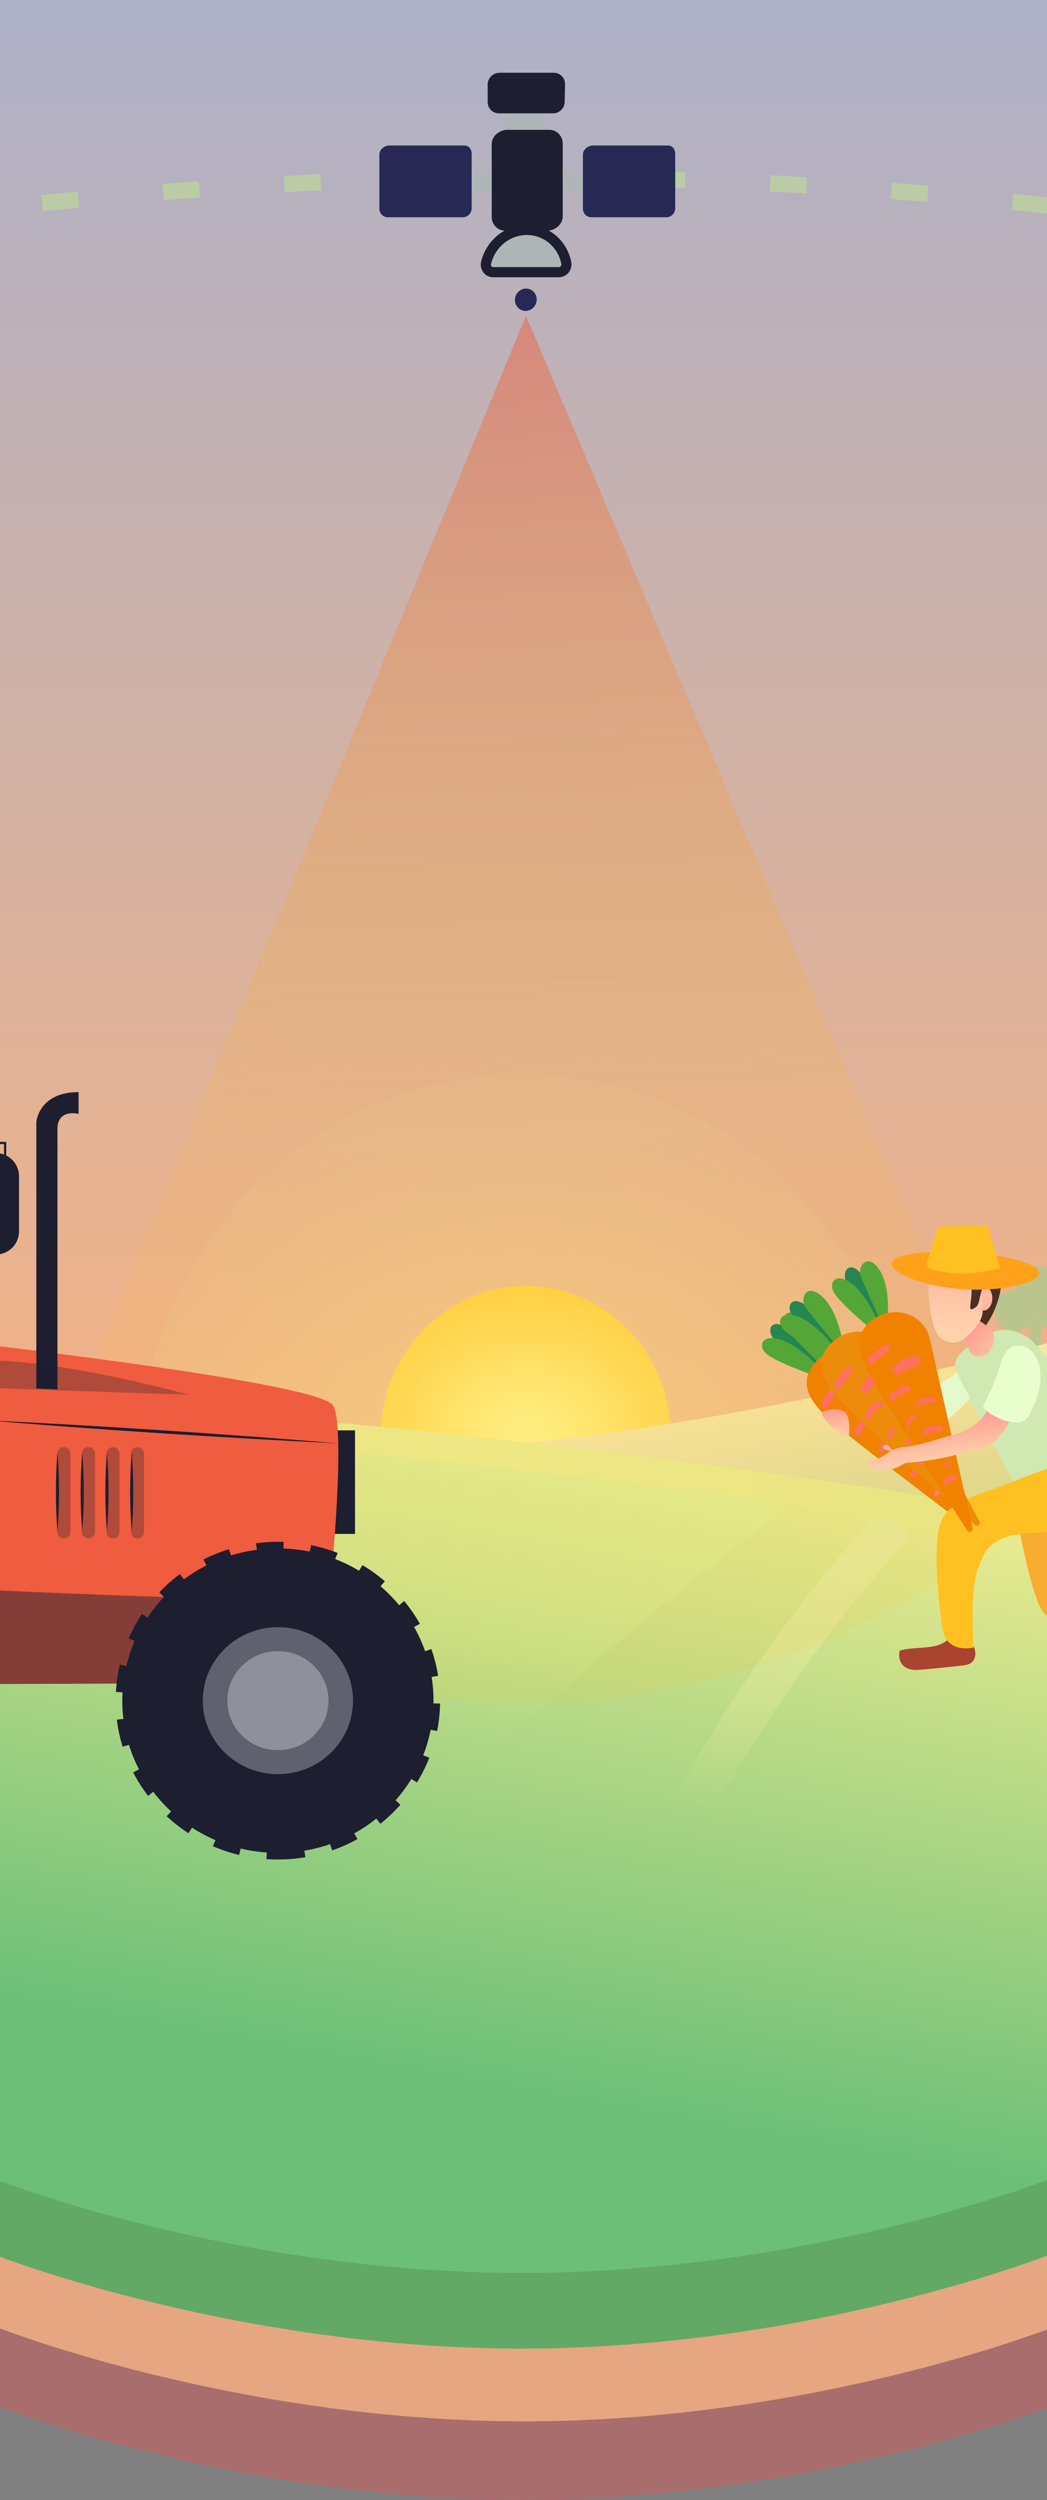 <svg xmlns="http://www.w3.org/2000/svg" width="360" height="859" fill="none" preserveAspectRatio="none"><rect width="100%" height="100%" fill="#808080" stroke="none"/><g clip-path="url(#a)"><path fill="#BDC98E" d="M19.88 470.277v12.079h-3.319v-12.079l1.659-2.803 1.66 2.803Z"/><path fill="#BDC98E" d="M12.313 472.155c3.264 0 5.91-2.739 5.91-6.118 0-3.378-2.646-6.117-5.91-6.117-3.263 0-5.908 2.739-5.908 6.117 0 3.379 2.645 6.118 5.908 6.118Z"/><path fill="#BDC98E" d="M18.22 465.144c3.263 0 5.908-2.739 5.908-6.117 0-3.379-2.645-6.118-5.908-6.118-3.264 0-5.909 2.739-5.909 6.118 0 3.378 2.645 6.117 5.909 6.117Z"/><path fill="#BDC98E" d="M24.128 472.155c3.264 0 5.909-2.739 5.909-6.118 0-3.378-2.645-6.117-5.909-6.117-3.263 0-5.908 2.739-5.908 6.117 0 3.379 2.645 6.118 5.908 6.118Z"/><path fill="url(#b)" d="M-466 0H827v749H-466z"/><path stroke="#BFE78D" stroke-dasharray="6.96 34.82" stroke-linecap="square" stroke-opacity=".5" stroke-width="5.572" d="M-458.91 214.033S-229.586 61 183.555 61s635.06 151.639 635.06 151.639"/><ellipse cx="179.515" cy="505.517" fill="url(#c)" rx="132.134" ry="136.517"/><ellipse cx="180.79" cy="493.345" fill="url(#d)" rx="49.815" ry="51.537"/><path fill="#BAC58D" d="M354.002 455.257v14.291h3.928v-14.291l-1.962-3.317-1.966 3.317Z"/><path fill="#BAC58D" d="M362.955 457.478c-3.86 0-6.99-3.241-6.99-7.238 0-3.998 3.13-7.238 6.99-7.238 3.861 0 6.991 3.24 6.991 7.238 0 3.997-3.13 7.238-6.991 7.238Z"/><path fill="#BAC58D" d="M355.968 449.184c-3.861 0-6.991-3.241-6.991-7.238 0-3.997 3.13-7.238 6.991-7.238 3.861 0 6.99 3.241 6.99 7.238 0 3.997-3.129 7.238-6.99 7.238Z"/><path fill="#BAC58D" d="M348.977 457.478c-3.86 0-6.99-3.241-6.99-7.238 0-3.998 3.13-7.238 6.99-7.238 3.861 0 6.991 3.24 6.991 7.238 0 3.997-3.13 7.238-6.991 7.238Z"/><path fill="#ECC79B" d="M-157.55 474.488c-196.878-10.287-308.775-4.387-308.775-4.387V653.81l578.759 48.539L667.1 670.664s-175.322-44.942-247.891-71.032C266.615 544.77 23.635 483.954-157.55 474.488Z"/><path fill="url(#e)" d="M359.45 461.674c170.773-41.516 467.254-36.18 467.254-36.18V657.77l-646.992 47.275-645.362-47.275V527.902s56.745-16.826 153.17-26.981c139.95-14.739 216.563-2.943 358.52 0 138.021 2.861 221.476-16.897 313.41-39.247Z"/><path fill="url(#f)" d="M-22.048 483.042c-231.071-15.301-444.277-15.301-444.277-15.301v188.741S-41.425 786.876 185.5 782.5c226.924-4.376 486.405-114.04 486.405-114.04s100.095 1.612 63.904-23.826C634.936 584.54 422.949 512.509-22.048 483.042Z"/><path fill="url(#g)" d="M-223.562 575.863c89.97-49.86 273.358-87.896 273.358-87.896s68.876 5.573 112.776 10.326c45.004 4.873 114.797 14.41 114.797 14.41s-106.164 78.278-149.472 134.966c-10.316 13.504-19.406 27.67-27.384 41.87l-428.492-36.72c26.568-26.393 62.984-53.994 104.417-76.956Z"/><path stroke="url(#h)" stroke-width="13.929" d="M308.412 523.023s-47.487 47.871-83.524 123.369c-7.269 15.229-13.072 31.796-17.704 48.541"/><path fill="url(#i)" d="M-466.324 471.894s-.002 0-.002-4.772.001-4.772.003-4.772h.627l1.844.003c1.626.004 4.037.012 7.187.027 6.3.03 15.551.09 27.373.21 23.642.24 57.568.72 98.723 1.68 82.3 1.92 193.553 5.76 309.308 13.443 413.205 27.427 626.93 91.626 737.515 149.547l9.22 6.023-17.234 1.65c-107.833-56.48-318.813-120.375-730.759-147.717-115.399-7.66-226.364-11.491-308.494-13.407-41.06-.958-74.901-1.437-98.473-1.676a4971.52 4971.52 0 0 0-27.27-.209 3157.42 3157.42 0 0 0-8.962-.03h-.606Z"/><path fill="#AEB5B7" d="M192.637 59.329h8.045l-.117 5.663h-8.045l.117-5.663ZM162.712 59.33h8.044l-.117 5.663h-8.044l.117-5.663ZM174.159 38h13.262l-.159 7.686H174l.159-7.686Z"/><path fill="#1D1E30" stroke="#1D1E30" stroke-miterlimit="10" stroke-width="2.013" d="M171.747 26h18.71c1.59 0 2.852 1.324 2.818 2.957l-.125 6.014c-.033 1.633-1.349 2.957-2.939 2.957H171.5c-1.59 0-2.851-1.324-2.817-2.957v-6.014c.033-1.633 1.474-2.957 3.064-2.957Z"/><path fill="#AEB5B7" stroke="#1D1E30" stroke-miterlimit="10" stroke-width="3.482" d="M192.155 93.515c.382 0 .761-.088 1.109-.258.347-.17.655-.416.901-.722a2.707 2.707 0 0 0 .547-2.206c-.639-3.216-2.33-6.09-4.794-8.148A13.644 13.644 0 0 0 181.153 79c-3.209 0-6.346 1.122-8.896 3.18a14.974 14.974 0 0 0-5.13 8.15c-.091.382-.098.779-.019 1.16.079.383.24.74.473 1.045a2.461 2.461 0 0 0 1.968.98h22.606Z"/><path fill="#272954" d="M180.715 106.828c-2.066 0-3.706-1.72-3.662-3.843.044-2.122 1.755-3.843 3.821-3.843 2.067 0 3.706 1.721 3.662 3.843-.044 2.123-1.754 3.843-3.821 3.843Z"/><path fill="#1D1E30" stroke="#1D1E30" stroke-miterlimit="10" stroke-width="2.013" d="M174.359 45.613h14.511c2.034 0 3.649 1.695 3.606 3.785v25.065c-.043 2.09-2.246 3.784-4.281 3.784h-14.51c-2.035 0-3.65-1.694-3.607-3.784V49.398c.043-2.09 2.246-3.785 4.281-3.785Z"/><path fill="#272954" d="M203.819 50h25.855c1.623 0 2.526 1.351 2.491 3.018v18.608c-.034 1.667-1.378 3.018-3.001 3.018H203.31c-1.623 0-2.91-1.351-2.876-3.018V53.018c.034-1.667 1.763-3.018 3.385-3.018ZM133.833 50h25.854c1.623 0 2.526 1.351 2.491 3.018v18.608c-.034 1.667-1.378 3.018-3 3.018h-25.855c-1.623 0-2.91-1.351-2.876-3.018V53.018c.035-1.667 1.763-3.018 3.386-3.018Z"/><path fill="url(#j)" fill-opacity=".5" d="M180.83 108.5 15.196 509.862c-2.246 5.442-1.063 11.656 3.388 15.509C37.889 542.087 95.739 585 180.83 585c84.908 0 145.818-42.578 166.475-59.309 4.777-3.869 6.109-10.375 3.708-16.034L180.83 108.5Z"/><path fill="#62A965" d="M44.893 535.53a17.288 17.288 0 0 0-3.886-4.012 4.71 4.71 0 0 0-4.505-.831 4.814 4.814 0 0 0-2.534 5.096 15.82 15.82 0 0 0 2.421 6.237c4.885 7.166 9.419 13.727 16.894 19.063.07-8.898-3.829-17.993-8.39-25.553ZM69.812 536.77c-1.69-.929-4.843.38-6.378 1.535a23.495 23.495 0 0 0-6.785 8.025c-2.366 4.223-2.633 10.178-2.943 13.951 5.983-4.843 12.08-9.855 16.176-16.359a8.728 8.728 0 0 0 1.507-3.646 3.562 3.562 0 0 0-1.577-3.506Z"/><path stroke="#263238" stroke-linecap="round" stroke-linejoin="round" stroke-width=".337" d="M46.751 545.907a59.132 59.132 0 0 1 7.504 18.569M60.365 548.849a40.054 40.054 0 0 0-6.898 12.009"/><path fill="#E5FACA" d="M333.39 480.357a47.75 47.75 0 0 0 2.592-3.528c.756-1.124 1.792-2.419 1.992-3.799.221-1.51-2.384-4.096-3.515-4.507-1.468-.718-5.129 3.32-9.139 5.572-4.391 2.469-8.473 4.222-9.208 4.962-.443.443 1.007 4.19 1.719 5.313.86 1.349 1.66 2.781 2.607 4.067 1.93 2.613 1.93 2.613 6.43-1.57a45.709 45.709 0 0 0 6.522-6.51Z"/><path fill="#278552" d="M281.035 471.736s-12.099-9.528-14.672-11.482c-2.573-1.954-2.23-7.706 3.906-4.228 6.136 3.478 12.377 12.607 12.377 12.607l-1.611 3.103Z"/><path fill="#54A737" d="M282.103 468.884s-9.297-9.303-11.701-11.983c-2.404-2.679-.853-8.792 5.149-4.414 6.001 4.379 8.594 15.385 8.594 15.385l-2.042 1.012ZM279.947 472.618s-14.246-4.989-16.855-7.881c-2.608-2.892-.486-6.53 5.71-4.323s12.907 9.442 12.907 9.442l-1.762 2.762Z"/><path fill="#F18200" d="M334.709 526.126c.973.736 2.183-.313 1.529-1.329-8.624-13.312-32.269-49.836-36.023-55.732-4.608-7.236-14.469-7.393-19.994-.834s-2.703 12.883 5.969 20.378c6.942 5.996 36.865 28.703 48.519 37.517Z"/><path fill="url(#k)" d="M282.774 483.451c1.037.775 1.244.927 2.767-1.651 1.523-2.578 3.512-5.348 2.307-6.24-1.204-.892-6.524 6.8-5.074 7.891Z"/><path fill="url(#l)" d="M291.728 481.977c.76-1.475 2.611-4.503 5.512-5.755.725-.312 1.614-.019 2.054.676.405.64.309 1.439-.229 1.909-1.186 1.037-3.235 2.95-4.59 4.855-.601.847-1.927.801-2.586-.091a1.52 1.52 0 0 1-.161-1.594Z"/><path fill="url(#m)" d="m294.351 492.953-.222-.196a.951.951 0 0 1-.305-1.002c.638-2.037 2.058-3.732 4.408-5.02a1.004 1.004 0 0 1 1.198.21l.021.024c.417.442.337 1.106-.155 1.402a7.568 7.568 0 0 0-3.431 4.24c-.205.613-.991.794-1.514.342Z"/><path fill="url(#n)" d="m303.625 491.459-.143-.202a.758.758 0 0 1-.033-.855c.968-1.482 2.503-2.532 4.71-3.067a.852.852 0 0 1 .936.411l.013.024a.712.712 0 0 1 .054.647.726.726 0 0 1-.486.43c-1.661.463-2.868 1.381-3.734 2.656-.301.445-.986.422-1.317-.044Z"/><path fill="url(#o)" d="m302.863 499.188-.148-.078a.572.572 0 0 1-.228-.211.569.569 0 0 1-.08-.301c.049-1.21.564-2.338 1.632-3.366a.534.534 0 0 1 .664-.046l.014.009a.526.526 0 0 1 .247.37.527.527 0 0 1-.128.426 4.256 4.256 0 0 0-1.218 2.803.499.499 0 0 1-.269.405.504.504 0 0 1-.486-.011Z"/><path fill="url(#p)" d="m308.989 500.343-.161-.212a.818.818 0 0 1-.063-.917c.986-1.619 2.592-2.792 4.933-3.431a.917.917 0 0 1 1.014.414l.014.024a.777.777 0 0 1-.116.991.769.769 0 0 1-.311.178c-1.754.554-3.019 1.57-3.902 2.961-.308.479-1.04.481-1.408-.008Z"/><path fill="#FE7062" d="M313.122 506.4c.38-.739 1.306-2.252 2.756-2.878a.845.845 0 0 1 .574-.021.845.845 0 0 1 .453.353.733.733 0 0 1-.111.955c-.592.519-1.617 1.474-2.294 2.427-.301.423-.964.401-1.293-.045a.76.76 0 0 1-.085-.791Z"/><path fill="url(#q)" d="M321.237 512.867c.38-.738 1.305-2.253 2.756-2.878a.839.839 0 0 1 .576-.021c.189.06.35.185.455.353a.734.734 0 0 1-.11.955c-.594.518-1.618 1.475-2.295 2.428-.301.422-.964.4-1.294-.046a.763.763 0 0 1-.088-.791Z"/><path fill="url(#r)" d="M319.559 507.674c.215-.416.737-1.27 1.556-1.624a.472.472 0 0 1 .58.191.415.415 0 0 1-.065.539 8.88 8.88 0 0 0-1.295 1.369.455.455 0 0 1-.73-.025.434.434 0 0 1-.046-.45Z"/><path fill="#4D2F22" d="M342.245 433.237c-1.468-3.252-3.21-5.701-5.9-5.921-6.191-.508-11.936-.325-17.355 4.708-1.394 1.293-3.953 1.52-4.218 3.165-.266 1.645 10.307 9.018 11.027 10.841 1.793 4.559 10.675 12.646 12.34 10.515 3.555-4.538 5.907-10.541 6.309-16.832.187-2.867-1.059-3.943-2.203-6.476Z"/><path fill="#AA432F" d="M334.367 564.841c-1.287-2.214-3.431-3.314-5.917-3.454a1.77 1.77 0 0 0-.775.123c-1.377 1.875-3.3 3.291-5.678 3.91-4.063 1.057-8.387.518-12.443 1.66a1.172 1.172 0 0 1-.157.028 5.608 5.608 0 0 0 .131 3.549c.988 2.527 3.532 3.266 6.023 3.099 3.288-.213 6.573-.604 9.851-.907 1.599-.148 3.194-.332 4.788-.525 1.347-.166 2.844-.221 3.921-1.164 1.865-1.625 1.368-4.405.256-6.319Z"/><path fill="url(#s)" d="M312.803 498.268c-.069-1.516-3.882-2.349-6.809-2.131-1.007.075-2.025.38-2.251.886-.225.506.197.966 1.128 1.2.144.036.525.19.132.023.111.05.245.093.36.144l.104.046c.121.073.375.073.519.146-.066-.046-.278.238.202-.052l.017.013c.012.008-.04.116-.03.118-.012 0-.061.045-.073.042.078.064.152.132.221.205.42.355.891.594 1.646.819 2.073.612 4.88-.401 4.834-1.459Z"/><path fill="url(#t)" d="M309.365 506.101c.05.026.104.043.159.051h-.007a1.291 1.291 0 0 1-.152-.051Z"/><path fill="#F8AC32" d="M397.445 547.461c-2.282 2.415-5.764 3.731-8.814 4.87-6.186 2.306-12.811 3.887-19.349 4.797-2.447.339-5.044.332-7.339-.69-2.649-1.173-4.201-3.575-5.171-6.208-2.29-6.219-3.799-12.877-5.194-19.345a227.801 227.801 0 0 1-1.993-10.373c-1.136-3.763-2.934-8.404-1.293-12.052 1.722-3.827 6.003-5.282 9.905-5.409 1.899-.061 4.029-.164 5.714.843 2.042 1.218 2.417 3.453 2.783 5.609.815 4.786 1.601 9.578 2.402 14.367.401 2.394.799 4.789 1.21 7.182.332 1.952.675 4.047 1.604 5.823 1.896 3.626 6.033 4.267 9.753 3.886 4.602-.471 9.229-1.882 13.695-3.04 1.143-.297 2.222.033 2.942.996 1.987 2.671 1.36 6.4-.855 8.744Z"/><path fill="#D0E8B1" d="M375.836 491.504c-5.404-15.437-21.792-31.64-21.792-31.64-5.025-3.178-9.851-3.898-13.578-1.678a3.84 3.84 0 0 0-.212.211c-2.675 1.459-4.106 1.803-8.145 4.98 0 0-4.317 2.839-3.564 6.159 1.131 4.996 4.483 9.031 5.263 11.65 1.307 4.385 15.183 27.525 16.296 32.171.145.603 7.401 3.896 29.62-9.544 0-.003-2.078-8.588-3.888-12.309Z"/><path fill="url(#u)" d="M334.161 452.252c-1.035-.501-1.96-.932-2.989-.325-1.144.676-1.985 1.84-2.61 3.001-.213.398-.073 1.13.332 1.405.111.077.222.159.332.24a139.436 139.436 0 0 0 2.624 3.455c.245.315.514.746.825 1.14-.001.207.015.413.048.617.022.135.054.269.095.4.111 1.316.518 2.596 1.603 3.312 1.907 1.256 4.374.53 5.721-1.051 1.284-1.508 1.822-3.869 1.549-5.89-.3-2.248-6.485-5.789-7.53-6.304Z"/><path fill="url(#v)" d="M341.201 446.127c.014-1.721-.629-3.288-2.213-4.068-.577-.284-1.241.012-1.708.341l-.174.123c-.623.443-.524 4.052-.585 5.067-.103 1.719.794 3.303 2.597 2.488 1.419-.64 2.072-2.496 2.083-3.951Z"/><path fill="url(#w)" d="M336.364 440.977a8.33 8.33 0 0 0-3.582-3.718c-.793-.425-.145-.742-1.079-1.031-1.047-.554-3.751-1.054-4.938-1.134-2.025-.135-3.737.82-4.995 2.157-2.476 2.628-2.748 4.839-2.463 8.168.304 3.541 1.234 12.105 4.268 14.388 3.034 2.284 5.714 1.617 7.283.572 1.058-.705 7.378-5.446 7.003-10.404-.261-3.469.048-5.741-1.497-8.998Z"/><path fill="#4D2F22" d="M337.932 438.45c-.249-.947-1.7-1.242-2.103-.296a8.333 8.333 0 0 0-.996-1.723c-.719-.946-4.025-2.103-3.894-1.754 1.063 2.878 2.953 5.525 3.119 8.016.166 2.492-.539 5.447-.443 6.692.097 1.245 2.249-.348 2.56-1.004.554-1.158.746-2.937.996-3.713.582-1.827 1.259-4.323.761-6.218Z"/><path fill="#FFC022" d="M379.448 500.754c-1.418-4.298-28.681 7.722-40.011 11.559-3.114 1.054-6.187 2.258-9.146 3.771-2.839 1.451-5.362 3.321-6.673 6.649-1.23 3.119-1.379 6.566-1.506 9.944-.145 3.884-.014 7.78.262 11.661.275 3.88.715 7.774 1.175 11.649.428 3.601.775 7.416 3.985 9.268 2.049 1.182 4.902 1.368 7.22.824-.254-4.947-.467-9.91-.309-14.831.159-4.97.716-10.791 3.044-15.249.398-1.145.951-2.23 1.644-3.224 3.284-4.649 9.376-5.534 14.309-6.007 4.472-.424 9.242-.312 13.982-.462 3.66-.926 7.225-2.195 9.977-4.799 5.543-5.239 4.363-13.732 2.047-20.753Z"/><path fill="#278552" d="M286.368 465.02s-11.223-10.546-13.613-12.716c-2.391-2.169-1.55-7.87 4.259-3.873 5.808 3.996 11.232 13.637 11.232 13.637l-1.878 2.952Z"/><path fill="#54A737" d="M287.68 462.273s-8.453-10.072-10.613-12.949c-2.159-2.878-.083-8.835 5.513-3.95 5.596 4.886 7.222 16.079 7.222 16.079l-2.122.82ZM285.208 465.804s-13.758-6.209-16.105-9.318c-2.346-3.109.083-6.544 6.065-3.809 5.981 2.735 12.035 10.53 12.035 10.53l-1.995 2.597Z"/><path fill="#ED8C0B" d="M335.103 523.877c.904.818 2.202-.121 1.638-1.186-7.431-14.016-27.807-52.463-31.033-58.661-3.96-7.608-13.77-8.624-19.845-2.571-6.075 6.053-3.814 12.599 4.171 20.82 6.394 6.582 34.226 31.805 45.069 41.598Z"/><path fill="url(#x)" d="M287.08 476.843c.965.867 1.159 1.031 2.898-1.404 1.739-2.435 3.969-5.021 2.844-6.015-1.124-.994-7.09 6.206-5.742 7.419Z"/><path fill="url(#y)" d="M296.129 476.154c.885-1.403 2.993-4.259 5.992-5.254.749-.249 1.61.122 1.992.851.348.674.183 1.46-.395 1.882-1.271.931-3.48 2.656-4.994 4.436-.674.791-1.992.631-2.569-.316a1.516 1.516 0 0 1-.026-1.599Z"/><path fill="url(#z)" d="m297.787 487.318-.209-.216a.952.952 0 0 1-.222-1.024c.814-1.974 2.378-3.542 4.829-4.618a1.003 1.003 0 0 1 1.175.315l.019.025c.378.476.241 1.134-.276 1.383a7.57 7.57 0 0 0-3.782 3.927c-.254.592-1.053.704-1.534.208Z"/><path fill="url(#A)" d="m307.156 486.634-.125-.213a.752.752 0 0 1 .041-.856c1.093-1.391 2.712-2.303 4.958-2.645a.856.856 0 0 1 .898.492l.01.024a.732.732 0 0 1-.002.649.719.719 0 0 1-.523.387c-1.69.317-2.977 1.125-3.95 2.317-.339.416-1.018.339-1.307-.155Z"/><path fill="url(#B)" d="m305.724 494.273-.142-.091a.559.559 0 0 1-.261-.537c.154-1.202.764-2.28 1.918-3.209a.538.538 0 0 1 .669.012l.015.012a.52.52 0 0 1 .048.801 4.259 4.259 0 0 0-1.458 2.68.498.498 0 0 1-.553.423.503.503 0 0 1-.236-.091Z"/><path fill="url(#C)" d="m311.724 495.955-.14-.222a.815.815 0 0 1 .016-.918c1.124-1.527 2.825-2.556 5.214-2.989a.919.919 0 0 1 .974.5l.012.026a.774.774 0 0 1-.524 1.119c-1.795.393-3.144 1.3-4.145 2.61-.353.455-1.082.393-1.407-.126Z"/><path fill="url(#D)" d="M315.315 502.352c.443-.702 1.496-2.129 2.996-2.627a.846.846 0 0 1 .996.426.731.731 0 0 1-.198.941c-.635.466-1.739 1.328-2.497 2.214-.332.396-.996.315-1.284-.157a.76.76 0 0 1-.013-.797Z"/><path fill="url(#E)" d="M322.836 509.491c.443-.701 1.496-2.128 2.996-2.626a.837.837 0 0 1 .996.425.734.734 0 0 1-.197.941c-.635.466-1.74 1.328-2.497 2.213-.332.396-.996.316-1.284-.157a.76.76 0 0 1-.014-.796Z"/><path fill="url(#F)" d="M321.617 504.176c.249-.395.845-1.201 1.69-1.482a.47.47 0 0 1 .561.24.41.41 0 0 1-.11.531 8.835 8.835 0 0 0-1.41 1.252.46.46 0 0 1-.385.138.462.462 0 0 1-.339-.227.42.42 0 0 1-.007-.452Z"/><path fill="#278552" d="M300.861 456.211s-8.072-13.116-9.809-15.835c-1.738-2.718.563-8.001 5.124-2.622 4.562 5.379 7.273 16.1 7.273 16.1l-2.588 2.357Z"/><path fill="#54A737" d="M302.847 453.903s-5.524-11.938-6.855-15.282c-1.332-3.344 2.231-8.543 6.355-2.369 4.124 6.175 2.767 17.408 2.767 17.408l-2.267.243ZM299.536 456.661s-11.653-9.593-13.105-13.208 1.793-6.295 6.85-2.089c5.057 4.206 8.861 13.313 8.861 13.313l-2.606 1.984Z"/><path fill="#F18200" d="M332.497 525.769c.664 1.025 2.157.458 1.892-.716-3.505-15.473-13.111-57.91-14.604-64.739-1.83-8.38-11.032-11.927-18.484-7.673-7.451 4.253-6.978 11.161-1.422 21.185 4.454 8.026 24.715 39.652 32.618 51.943Z"/><path fill="url(#G)" d="M298.455 467.806c.704 1.09.849 1.299 3.163-.597 2.315-1.895 5.146-3.807 4.317-5.061-.829-1.254-8.471 4.134-7.48 5.658Z"/><path fill="url(#H)" d="M307.368 469.509c1.218-1.123 4.003-3.327 7.159-3.503.788-.044 1.523.539 1.696 1.342.159.74-.205 1.455-.874 1.713-1.47.566-4.053 1.654-5.977 2.974-.856.588-2.085.089-2.396-.976a1.515 1.515 0 0 1 .392-1.55Z"/><path fill="url(#I)" d="m306.047 480.717-.145-.262a.953.953 0 0 1 .057-1.046c1.303-1.692 3.221-2.794 5.866-3.192a1.001 1.001 0 0 1 1.052.61l.012.03c.239.553-.065 1.156-.629 1.261a7.578 7.578 0 0 0-4.677 2.801c-.401.503-1.201.403-1.536-.202Z"/><path fill="url(#J)" d="m315.269 482.511-.065-.238a.752.752 0 0 1 .264-.814c1.418-1.057 3.221-1.513 5.478-1.257a.86.86 0 0 1 .737.71v.026a.72.72 0 0 1-.445.815.716.716 0 0 1-.33.048c-1.714-.137-3.168.307-4.419 1.203-.43.311-1.071.058-1.22-.493Z"/><path fill="url(#K)" d="m311.89 489.505-.111-.125a.56.56 0 0 1-.111-.586c.463-1.12 1.335-2.001 2.691-2.599a.538.538 0 0 1 .643.187l.011.015a.518.518 0 0 1-.171.791 4.26 4.26 0 0 0-2.103 2.214.508.508 0 0 1-.647.254.494.494 0 0 1-.202-.151Z"/><path fill="url(#L)" d="m317.24 492.7-.078-.253a.82.82 0 0 1 .258-.886c1.483-1.18 3.395-1.726 5.814-1.524a.918.918 0 0 1 .809.738l.006.028a.773.773 0 0 1-.805.95c-1.836-.091-3.374.433-4.684 1.439-.455.345-1.143.095-1.32-.492Z"/><path fill="url(#M)" d="M319.033 499.807c.611-.562 2.001-1.661 3.579-1.751a.838.838 0 0 1 .847.67.733.733 0 0 1-.442.857c-.735.282-2.027.827-2.989 1.487-.428.294-1.042.044-1.197-.488a.758.758 0 0 1 .202-.775Z"/><path fill="url(#N)" d="M324.422 508.674c.611-.562 2.003-1.66 3.58-1.752a.85.85 0 0 1 .546.181.847.847 0 0 1 .302.49.736.736 0 0 1-.436.856c-.736.283-2.027.827-2.989 1.488-.428.293-1.042.044-1.198-.488a.76.76 0 0 1 .195-.775Z"/><path fill="url(#O)" d="M324.636 503.226c.345-.317 1.13-.939 2.021-.988a.478.478 0 0 1 .478.379.417.417 0 0 1-.033.288.42.42 0 0 1-.214.195 8.912 8.912 0 0 0-1.688.839.459.459 0 0 1-.408.033.471.471 0 0 1-.171-.122.462.462 0 0 1-.097-.186.436.436 0 0 1-.007-.235.433.433 0 0 1 .119-.203Z"/><path fill="url(#P)" d="M339.765 483.584s-1.786 6.641-11.631 9.263c-5.175 1.377-10.527 3.461-15.931 4.182-2.493.332-3.612.332-5.894 1.549-.534.285-3.389 2.167-4.237 2.519-2.656 1.107-5.852.902-3.785 2.511 2.725 2.124 7.07 1.881 9.985.652 2.568-1.085 2.126-1.55 4.265-1.72 5.228-.408 11.622-1.377 16.817-2.864 5.52-1.58 7.144-1.168 11.622-3.771 4.494-2.612 7.171-10.501 9.859-13.503.845-.947-11.07 1.182-11.07 1.182Z"/><path fill="#E9FFCE" d="M354.723 464.265c-2.581-2.595-6.914-2.748-8.984.53a1.414 1.414 0 0 0-.147.312c-1.359 1.855-1.854 4.617-2.563 6.668-.56 1.621-1.248 3.273-1.855 4.938a4031.261 4031.261 0 0 0-3.044 6.263c-.704 1.456 5.731 4.87 7.976 5.252 1.985.332 4.552 1.141 6.272-.247 1.569-1.267 2.465-3.661 3.251-5.471.88-2.03 1.58-4.106 1.918-6.297.609-3.943.157-8.955-2.824-11.948Z"/><path fill="url(#Q)" d="M291.956 492.612c.129-2.539.101-5.003-.996-6.956a.83.83 0 0 0-.206-.243c-2.078-1.653-4.725-1.473-7.646-.416a.798.798 0 0 0-.435 1.118c1.66 3.192 4.374 5.599 8.181 7.194a.795.795 0 0 0 1.102-.697Z"/><path fill="#FFA21A" d="M357.398 437.55c-.209 3.105-12.438 6.339-26.477 5.393-14.039-.947-24.571-5.714-24.362-8.818.209-3.105 11.76-4.855 25.799-3.908 14.039.946 25.25 4.23 25.04 7.333Z"/><path fill="#FFC022" d="M320.081 436.164c-1.025-.26-1.611-1.353-1.295-2.411l3.361-11.222a1.761 1.761 0 0 1 1.557-1.143l14.456-.387a1.779 1.779 0 0 1 1.713 1.166l3.944 13.47c-8.753 2.21-15.373 2.648-23.736.527Z"/><mask id="R" width="219" height="271" x="-56" y="371" maskUnits="userSpaceOnUse" style="mask-type:alpha"><path fill="#D9D9D9" d="M-56 371h219v270.83H-56z"/></mask><g mask="url(#R)"><path stroke="#1D1E30" stroke-miterlimit="10" stroke-width=".755" d="M-16.345 392.71H1.758v20.62"/><path fill="#1D1E30" d="M-3.014 396.189h1.587a7.974 7.974 0 0 1 5.645 2.343 7.962 7.962 0 0 1 2.322 5.651v18.885a7.966 7.966 0 0 1-7.967 7.962h-1.587v-34.894.053ZM122.068 491.44h-8.051v35.593h8.051V491.44Z"/><path fill="#EF5C3F" d="M-91.73 578.655c2.613.317 200.689-.423 200.689-.423l7.184-32.886-92.187-29.882-5.809-51.422H-17.36l-5.904 40.975-61.44-24.701-77.756-6.619-6.835 47.678 77.565 57.28Z"/><path fill="#1D1E30" d="M-91.73 578.655c2.613.317 200.689-.423 200.689-.423l7.184-32.886-92.187-29.882-5.809-51.422H-17.36l-5.904 40.975-61.44-24.701-77.756-6.619-6.835 47.678 77.565 57.28Z" opacity=".5"/><path fill="#EF5C3F" d="M114.504 482.887c-4.74-7.751-119.01-20.683-120.12-21.053l4.052 84.592 26.324 1.121s86.95 3.331 87.818 2.961c.868-.37 6.655-59.86 1.926-67.621Z"/><path fill="#1D1E30" d="M12.498 477.038v-91.561s.804-10.246 14.516-10.246v7.486s-7.258-1.893-7.258 5.171v89.499l-7.258-.349ZM95.554 636.631c29.55 0 53.505-23.42 53.505-52.31s-23.955-52.31-53.505-52.31c-29.55 0-53.506 23.42-53.506 52.31s23.956 52.31 53.506 52.31Z"/><path stroke="#1D1E30" stroke-dasharray="9.13 9.13" stroke-miterlimit="10" stroke-width="4.529" d="M95.554 636.631c29.55 0 53.505-23.42 53.505-52.31s-23.955-52.31-53.505-52.31c-29.55 0-53.506 23.42-53.506 52.31s23.956 52.31 53.506 52.31Z"/><path fill="#fff" d="M95.554 609.574c14.264 0 25.827-11.305 25.827-25.251 0-13.945-11.563-25.25-25.827-25.25-14.264 0-25.827 11.305-25.827 25.25 0 13.946 11.563 25.251 25.827 25.251Z" opacity=".3"/><path fill="#fff" d="M95.554 601.335c9.606 0 17.394-7.617 17.394-17.013 0-9.397-7.788-17.014-17.394-17.014-9.607 0-17.394 7.617-17.394 17.014 0 9.396 7.787 17.013 17.394 17.013Z" opacity=".3"/><path fill="#1D1E30" d="M-4.907 476.794c39.75 1.459 69.63 2.379 69.63 2.379S22.59 467.394-5.352 467.394l.445 9.4ZM21.977 528.597a2.224 2.224 0 0 1-2.222-2.22v-26.943a2.219 2.219 0 0 1 3.787-1.567c.414.417.647.98.647 1.567v26.943a2.219 2.219 0 0 1-2.212 2.22ZM30.41 528.597a2.207 2.207 0 0 1-2.211-2.22v-26.943a2.208 2.208 0 0 1 2.211-2.221 2.22 2.22 0 0 1 2.222 2.221v26.943a2.22 2.22 0 0 1-2.222 2.22ZM38.853 528.597a2.224 2.224 0 0 1-2.222-2.22v-26.943a2.219 2.219 0 0 1 2.222-2.221 2.221 2.221 0 0 1 2.222 2.221v26.943a2.22 2.22 0 0 1-2.222 2.22ZM47.296 528.597a2.224 2.224 0 0 1-2.222-2.22v-26.943a2.219 2.219 0 0 1 2.222-2.221 2.22 2.22 0 0 1 2.222 2.221v26.943a2.22 2.22 0 0 1-2.222 2.22Z" opacity=".3"/><path fill="#1D1E30" d="M19.755 498.979c.72 9.062.72 18.166 0 27.228-.719-9.062-.719-18.166 0-27.228ZM28.262 498.979c.72 9.062.72 18.166 0 27.228-.72-9.062-.72-18.166 0-27.228ZM36.769 498.979c.72 9.062.72 18.166 0 27.228-.72-9.062-.72-18.166 0-27.228ZM45.286 498.979c.72 9.062.72 18.166 0 27.228-.73-9.061-.73-18.167 0-27.228ZM-5.352 487.95c39.148 1.861 82.602 4.716 121.676 7.963-39.148-1.872-82.634-4.706-121.676-7.963Z"/></g><path fill="#62A965" d="M178.936 807.932C277.929 807.932 360 775.99 360 775.99V749s-81.601 31.942-180.594 31.942S-1 749-1 749v26.99s80.943 31.942 179.936 31.942Z"/><path fill="#E6A682" d="M178.936 833.932C277.929 833.932 360 801.99 360 801.99V775s-81.601 31.942-180.594 31.942S-1 775-1 775v26.99s80.943 31.942 179.936 31.942Z"/><path fill="#A96D6D" d="M179.936 858.932C278.929 858.932 361 826.99 361 826.99V800s-81.601 31.942-180.594 31.942S0 800 0 800v26.99s80.943 31.942 179.936 31.942Z"/></g><defs><linearGradient id="b" x1="180.174" x2="180.174" y1="-235.151" y2="584.863" gradientUnits="userSpaceOnUse"><stop stop-color="#8DB1E7"/><stop offset="1" stop-color="#FFB27A"/></linearGradient><linearGradient id="e" x1="220.976" x2="276.617" y1="485.607" y2="831.403" gradientUnits="userSpaceOnUse"><stop stop-color="#F8E6A4"/><stop offset=".705" stop-color="#62A965"/></linearGradient><linearGradient id="f" x1="-87.404" x2="-142.734" y1="422.292" y2="728.207" gradientUnits="userSpaceOnUse"><stop offset=".055" stop-color="#EDEC90"/><stop offset=".79" stop-color="#6BBF78"/></linearGradient><linearGradient id="g" x1="179.178" x2="132.034" y1="448.529" y2="716.676" gradientUnits="userSpaceOnUse"><stop stop-color="#EDEC90"/><stop offset=".545" stop-color="#CBF29A" stop-opacity="0"/></linearGradient><linearGradient id="h" x1="248.632" x2="248.632" y1="523.023" y2="830.254" gradientUnits="userSpaceOnUse"><stop stop-color="#E5EA9C"/><stop offset=".318" stop-color="#E5EA9C" stop-opacity="0"/></linearGradient><linearGradient id="i" x1="-466.327" x2="725.58" y1="462.35" y2="634.933" gradientUnits="userSpaceOnUse"><stop stop-color="#ADD684"/><stop offset=".512" stop-color="#EDEC90"/><stop offset="1" stop-color="#DAE68D"/></linearGradient><linearGradient id="j" x1="184.197" x2="193.485" y1="94.817" y2="401.694" gradientUnits="userSpaceOnUse"><stop offset=".03" stop-color="#EF5C3F"/><stop offset=".975" stop-color="#FFC022" stop-opacity=".2"/></linearGradient><linearGradient id="k" x1="3589.12" x2="3555.12" y1="-320.919" y2="-312.652" gradientUnits="userSpaceOnUse"><stop stop-color="#FF928E"/><stop offset="1" stop-color="#FE7062"/></linearGradient><linearGradient id="l" x1="281.828" x2="303.232" y1="481.997" y2="478.978" gradientUnits="userSpaceOnUse"><stop stop-color="#FF928E"/><stop offset="1" stop-color="#FE7062"/></linearGradient><linearGradient id="m" x1="3553.76" x2="3519.91" y1="-379.712" y2="-370.675" gradientUnits="userSpaceOnUse"><stop stop-color="#FF928E"/><stop offset="1" stop-color="#FE7062"/></linearGradient><linearGradient id="n" x1="296.208" x2="310.047" y1="491.135" y2="492.682" gradientUnits="userSpaceOnUse"><stop stop-color="#FF928E"/><stop offset="1" stop-color="#FE7062"/></linearGradient><linearGradient id="o" x1="2941.26" x2="2868.32" y1="360.83" y2="364.563" gradientUnits="userSpaceOnUse"><stop stop-color="#FF928E"/><stop offset="1" stop-color="#FE7062"/></linearGradient><linearGradient id="p" x1="305.18" x2="319.945" y1="496.364" y2="497.685" gradientUnits="userSpaceOnUse"><stop stop-color="#FF928E"/><stop offset="1" stop-color="#FE7062"/></linearGradient><linearGradient id="q" x1="316.358" x2="327.06" y1="512.801" y2="511.291" gradientUnits="userSpaceOnUse"><stop stop-color="#FF928E"/><stop offset="1" stop-color="#FE7062"/></linearGradient><linearGradient id="r" x1="316.874" x2="322.915" y1="507.578" y2="506.725" gradientUnits="userSpaceOnUse"><stop stop-color="#FF928E"/><stop offset="1" stop-color="#FE7062"/></linearGradient><linearGradient id="s" x1="302.999" x2="312.095" y1="497.579" y2="498.837" gradientUnits="userSpaceOnUse"><stop stop-color="#FEBBBA"/><stop offset="1" stop-color="#FF928E"/></linearGradient><linearGradient id="t" x1="304.542" x2="304.703" y1="505.473" y2="505.477" gradientUnits="userSpaceOnUse"><stop stop-color="#FEBBBA"/><stop offset="1" stop-color="#FF928E"/></linearGradient><linearGradient id="u" x1="340.511" x2="329.558" y1="467.579" y2="456.797" gradientUnits="userSpaceOnUse"><stop stop-color="#FFC6A6"/><stop offset="1" stop-color="#FF928E"/></linearGradient><linearGradient id="v" x1="345.371" x2="314.877" y1="442.276" y2="459.109" gradientUnits="userSpaceOnUse"><stop stop-color="#FFC5A6"/><stop offset="1" stop-color="#FF928E"/></linearGradient><linearGradient id="w" x1="329.208" x2="331.674" y1="458.511" y2="403.744" gradientUnits="userSpaceOnUse"><stop stop-color="#FFD4AD"/><stop offset="1" stop-color="#FF928E"/></linearGradient><linearGradient id="x" x1="3654.34" x2="3615.16" y1="227.077" y2="229.96" gradientUnits="userSpaceOnUse"><stop stop-color="#FF928E"/><stop offset="1" stop-color="#FE7062"/></linearGradient><linearGradient id="y" x1="3633.91" x2="3594.83" y1="153.448" y2="157.205" gradientUnits="userSpaceOnUse"><stop stop-color="#FF928E"/><stop offset="1" stop-color="#FE7062"/></linearGradient><linearGradient id="z" x1="3634.84" x2="3595.76" y1="163.18" y2="166.937" gradientUnits="userSpaceOnUse"><stop stop-color="#FF928E"/><stop offset="1" stop-color="#FE7062"/></linearGradient><linearGradient id="A" x1="302.362" x2="315.977" y1="483.2" y2="486.01" gradientUnits="userSpaceOnUse"><stop stop-color="#FF928E"/><stop offset="1" stop-color="#FE7062"/></linearGradient><linearGradient id="B" x1="3162.05" x2="3118.69" y1="-663.973" y2="-646.478" gradientUnits="userSpaceOnUse"><stop stop-color="#FF928E"/><stop offset="1" stop-color="#FE7062"/></linearGradient><linearGradient id="C" x1="3771.07" x2="3724.35" y1="801.001" y2="796.828" gradientUnits="userSpaceOnUse"><stop stop-color="#FF928E"/><stop offset="1" stop-color="#FE7062"/></linearGradient><linearGradient id="D" x1="3662.5" x2="3616.35" y1="43.877" y2="50.182" gradientUnits="userSpaceOnUse"><stop stop-color="#FF928E"/><stop offset="1" stop-color="#FE7062"/></linearGradient><linearGradient id="E" x1="320.231" x2="330.998" y1="508.15" y2="507.605" gradientUnits="userSpaceOnUse"><stop stop-color="#FF928E"/><stop offset="1" stop-color="#FE7062"/></linearGradient><linearGradient id="F" x1="321.21" x2="327.287" y1="503.004" y2="502.697" gradientUnits="userSpaceOnUse"><stop stop-color="#FF928E"/><stop offset="1" stop-color="#FE7062"/></linearGradient><linearGradient id="G" x1="2506.94" x2="2471.46" y1="1813.5" y2="1791.83" gradientUnits="userSpaceOnUse"><stop stop-color="#FF928E"/><stop offset="1" stop-color="#FE7062"/></linearGradient><linearGradient id="H" x1="2558.47" x2="2522.77" y1="1775.67" y2="1754.89" gradientUnits="userSpaceOnUse"><stop stop-color="#FF928E"/><stop offset="1" stop-color="#FE7062"/></linearGradient><linearGradient id="I" x1="2553.78" x2="2518.08" y1="1783.73" y2="1762.95" gradientUnits="userSpaceOnUse"><stop stop-color="#FF928E"/><stop offset="1" stop-color="#FE7062"/></linearGradient><linearGradient id="J" x1="1838.23" x2="1808.64" y1="1982.62" y2="1953.43" gradientUnits="userSpaceOnUse"><stop stop-color="#FF928E"/><stop offset="1" stop-color="#FE7062"/></linearGradient><linearGradient id="K" x1="3024.01" x2="2984.03" y1="1254.43" y2="1243.1" gradientUnits="userSpaceOnUse"><stop stop-color="#FF928E"/><stop offset="1" stop-color="#FE7062"/></linearGradient><linearGradient id="L" x1="1926.16" x2="1895.76" y1="1985.62" y2="1957.38" gradientUnits="userSpaceOnUse"><stop stop-color="#FF928E"/><stop offset="1" stop-color="#FE7062"/></linearGradient><linearGradient id="M" x1="316.981" x2="327.507" y1="498.801" y2="501.082" gradientUnits="userSpaceOnUse"><stop stop-color="#FF928E"/><stop offset="1" stop-color="#FE7062"/></linearGradient><linearGradient id="N" x1="2545.17" x2="2509.46" y1="1798.54" y2="1777.76" gradientUnits="userSpaceOnUse"><stop stop-color="#FF928E"/><stop offset="1" stop-color="#FE7062"/></linearGradient><linearGradient id="O" x1="2547.32" x2="2511.61" y1="1794.84" y2="1774.06" gradientUnits="userSpaceOnUse"><stop stop-color="#FF928E"/><stop offset="1" stop-color="#FE7062"/></linearGradient><linearGradient id="P" x1="323.25" x2="320.783" y1="500.797" y2="485.011" gradientUnits="userSpaceOnUse"><stop stop-color="#FFCCA9"/><stop offset="1" stop-color="#FF928E"/></linearGradient><linearGradient id="Q" x1="287.789" x2="286.663" y1="491.916" y2="482.33" gradientUnits="userSpaceOnUse"><stop stop-color="#FFC8A7"/><stop offset="1" stop-color="#FF928E"/></linearGradient><radialGradient id="c" cx="0" cy="0" r="1" gradientTransform="rotate(89.876 -163.55 342.71) scale(200.997 242.915)" gradientUnits="userSpaceOnUse"><stop stop-color="#FFF38B" stop-opacity=".5"/><stop offset="1" stop-color="#DDB29B" stop-opacity="0"/></radialGradient><radialGradient id="d" cx="0" cy="0" r="1" gradientTransform="rotate(89.876 -156.812 337.264) scale(75.879 91.579)" gradientUnits="userSpaceOnUse"><stop offset=".058" stop-color="#FFF38B"/><stop offset="1" stop-color="#FFC022"/></radialGradient><clipPath id="a"><path fill="#fff" d="M0 0h360v859H0z"/></clipPath></defs></svg>